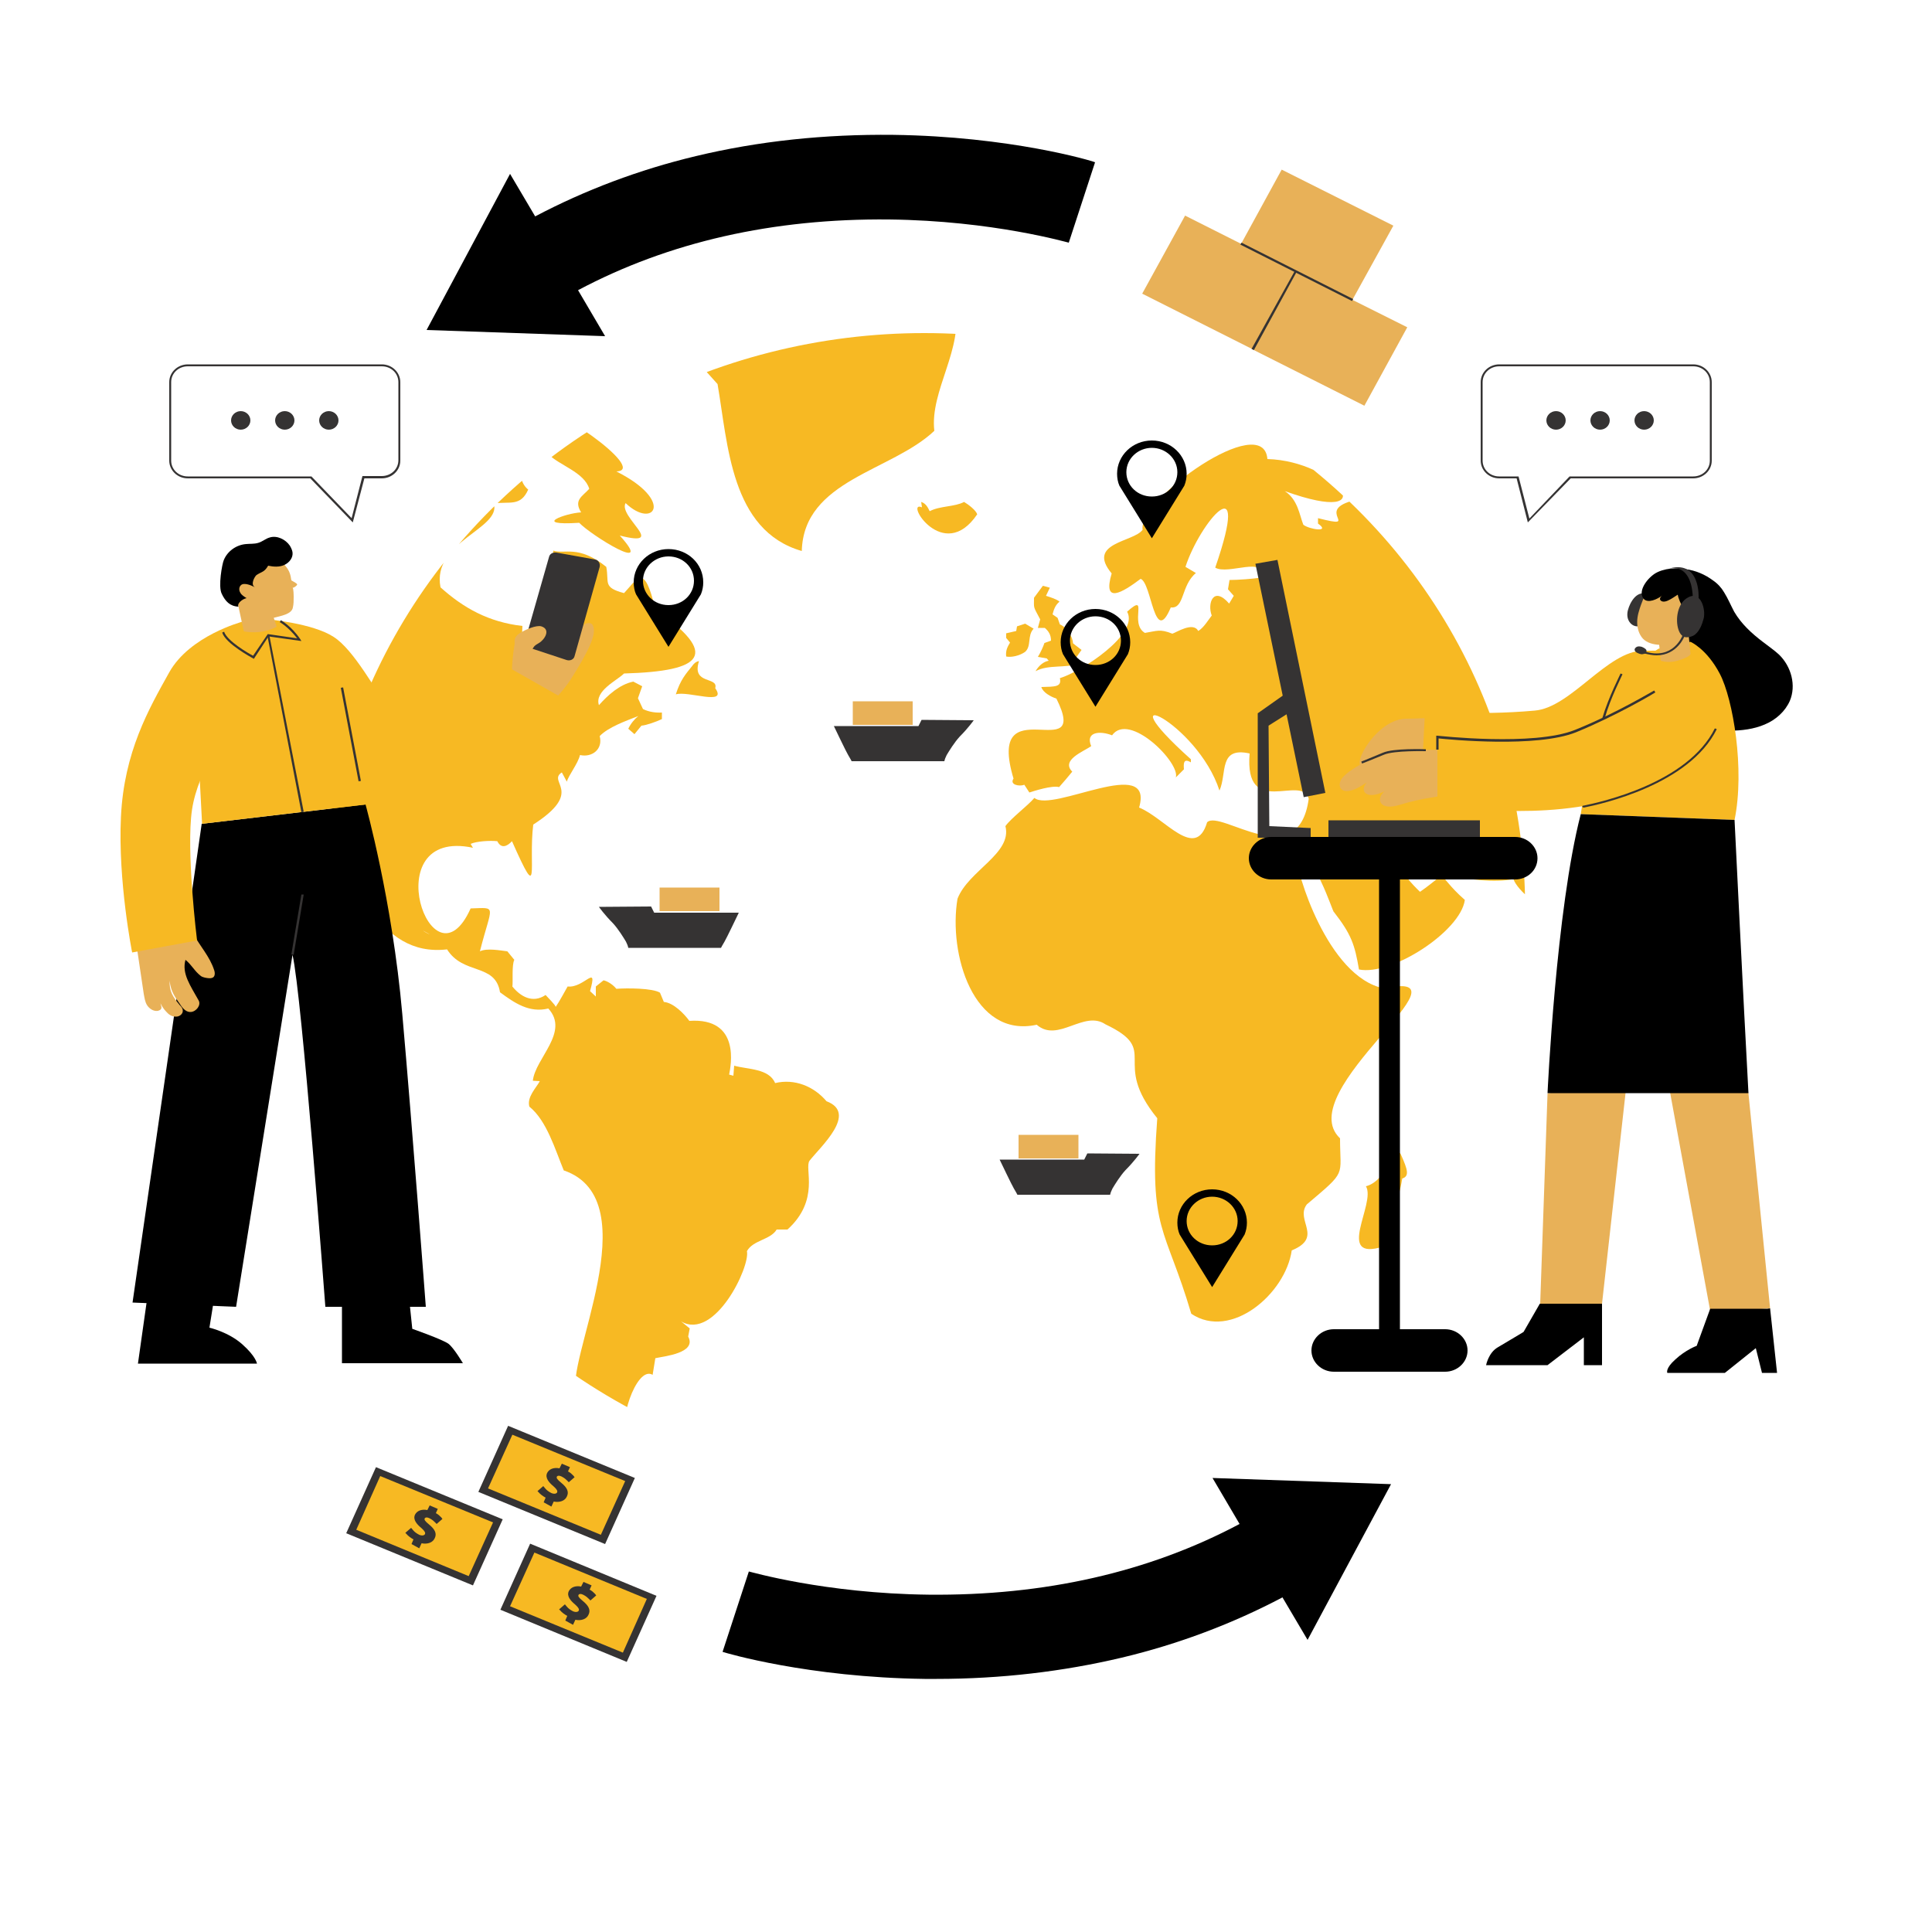<svg xmlns="http://www.w3.org/2000/svg" xmlns:xlink="http://www.w3.org/1999/xlink" id="Layer_1" x="0px" y="0px" viewBox="0 0 500 500" style="enable-background:new 0 0 500 500;" xml:space="preserve"><style type="text/css">	.st0{fill:#FFFFFF;}	.st1{fill:#AFD9DD;}	.st2{clip-path:url(#SVGID_00000178912103166675336150000007198779500275603372_);fill:#AFD9DD;}	.st3{clip-path:url(#SVGID_00000141440481438349525370000000428866326796505989_);}	.st4{fill:#F7B923;}	.st5{clip-path:url(#SVGID_00000121276743042122312790000005068291587363555759_);fill:none;}	.st6{fill:#353333;}	.st7{fill:#E8B158;}</style><g id="BACKGROUND">	<rect class="st0" width="500" height="500"></rect></g><g id="OBJECTS">	<g>		<g>			<ellipse id="SVGID_1_" class="st1" cx="737.5" cy="588.9" rx="155.5" ry="148.7"></ellipse>		</g>		<g>			<defs>				<ellipse id="SVGID_00000021809667155294830850000007331409388573097127_" cx="239.2" cy="234.9" rx="155.5" ry="148.7"></ellipse>			</defs>			<clipPath id="SVGID_00000037671986483318016320000016477727816365927041_">				<use xlink:href="#SVGID_00000021809667155294830850000007331409388573097127_" style="overflow:visible;"></use>			</clipPath>							<ellipse style="clip-path:url(#SVGID_00000037671986483318016320000016477727816365927041_);fill:#AFD9DD;" cx="550.3" cy="545.9" rx="155.5" ry="148.7"></ellipse>		</g>		<g>			<defs>				<ellipse id="SVGID_00000146457399968566959150000006155316849050813569_" cx="239.2" cy="234.9" rx="155.5" ry="148.7"></ellipse>			</defs>			<clipPath id="SVGID_00000055684839076179699850000012148312587425784207_">				<use xlink:href="#SVGID_00000146457399968566959150000006155316849050813569_" style="overflow:visible;"></use>			</clipPath>			<g style="clip-path:url(#SVGID_00000055684839076179699850000012148312587425784207_);">				<g>					<path class="st4" d="M532.2,355.2c-5.7,1.9-7.8-4.4-5.3,4.6C527.9,363.9,536.5,358.5,532.2,355.2z"></path>					<path class="st4" d="M539.9,322.8c-2.1-2.3-3.4-2.9-3.9-5.4h-1.6c-2.7-4.4-6.4-11-9.8-15.8c-3-13.2-3.9-0.5-4.2,3.7       c-0.2,6.7-13.7-0.7-7.7-7.5c-10.5-1.3-9.7,2.9-13.5,5.4c-7-5.2-11.6,9.4-16.3,10.1c-16.2-0.3-8.6,26.8-3.9,30       c12.5-2.6,25.6-14.3,31.9-0.1c5.9-12.7,1.6,6.1,13.1,7.5c1.3-1.8,3.6-1.6,4.5,0.5C536.5,350.7,544,327.9,539.9,322.8z"></path>					<path class="st4" d="M530.7,287.8c-1.3-5.2-19.3-14.4-20.7-4.4c2,1.4,5.3,1.5,5.5,5.2c2.1,1.2,5.1,5.8,9,3       c-2.8-7,7.4,2.6,11.8,3.3C537.3,291.9,528.8,291.9,530.7,287.8z"></path>					<path class="st4" d="M503.1,277.2c0.9,1.2,1.9,3.3,5.6,2.8C508.7,278.8,503.6,273.4,503.1,277.2z"></path>					<path class="st4" d="M481.5,280.9c1.2,2.7,1.9,10.2,3,0.1c4.3,5.7,2.4,1.1,4-3.7c-3.1,1.1-3.1,0.1-5.7-0.8       C482.8,277.7,483,279.1,481.5,280.9z"></path>					<path class="st4" d="M483.8,274.5c-1.3,0.7,6.6,0.5,8.3-0.6C491.4,273.3,485.9,272.7,483.8,274.5z"></path>					<path class="st4" d="M464.8,272.5c-1.1,2.7,2.1,4.5,2.5,8.1c4.9,0.8,11,4.5,12.7-7c0.4,0,0.9,0,1.3,0c-3.3-4.9-1.1-3.2,0.4-8.4       c-3.1-1.9-3.4-4.5-5.3,0.4C472.8,267.2,468.3,274,464.8,272.5z"></path>					<path class="st4" d="M474.2,291.1c0.5-0.2-0.2,0.9,2.1,0.3C466.5,283.9,444.6,287.5,474.2,291.1z"></path>					<path class="st4" d="M459.4,280.8c-0.6,0.9-14.8-18.7-18.1-14.4C444.4,267.8,459.7,296.1,459.4,280.8z"></path>					<path class="st4" d="M447.5,260.9c4,2.8,3.4,10.5,9.4,11.9C457.7,269.7,443.1,249.9,447.5,260.9z"></path>					<path class="st4" d="M495.4,262.1c0.2-7.9-8.9-0.8-1.7,3.2c-0.6-1.1-0.6-2.5-0.2-3.7C493.9,262.2,494.7,262.4,495.4,262.1z"></path>					<path class="st4" d="M487.9,261.8c0.5-0.5,1.2-0.9,1.9-1.2C490.4,258.3,487.3,260.1,487.9,261.8z"></path>					<path class="st4" d="M491.5,252l0,0.4C487.6,253.7,496.4,260.1,491.5,252z"></path>					<path class="st4" d="M600.5,128.5c-1.3,0-3.1-1.2-3.1-1.2l-0.2,2.5c-9.8-10.2-32.6-16.1-25.3-7.6c-1.3,0.4-5.2-0.7-6.2-2.3       c-23,1.3-3.5-5.6-27.4-4.5c-6.8-5.8-3.4-3.5-11.9-2.9c2.9-4.7-10.5-3.9-8.8,1.3l-2-0.5c-1.7,1-5-0.2-7.2,1.2       c-4.6-4.2-3.4,2.3-8-0.1c-2.1-5-6.6-12.4-10.9-6.5c-11.2,1-18.9-5.4-30.4,0.5c11.2-6,23.2-15.1,0.8-12.9l1.8-1.2       c0.2-1.2-3.9-1.8-4.9-1.5c3.5-5.6-7.9,3.4-17.1,5.1c-7.2,0.7-11.8-0.3-13.2,6.5c-24,2.7-1.2,6.1-9,8.1l-4.6-2       c-1.2,0.2-3.4,1.1-4.7,1.8l2.6,1.8l-3.4,0.2c-2.4-2.2,2.5-4.7-2-6.1v2.6c-6.6,4.5,9,23.7-9.8,18.5c6.9-1.6,9-4.1,6.1-8.8       c0.1-2.2,1.3-5.8-0.7-7.1c3.6-11.4-14.2-2.5-5.9,10.4c-6.8-1.1-11.6-10.5-15.5-0.5c-3.1-3.2-12.3,3.1-9.6-1.5       c-3.5,0.4-6.6,3.1-10.2,4.2c0.6,4.3-8.8,0.5-2.9-0.6c1.4-2-3-3-4-2.8c0.3,1.4-0.7,4,0.7,5.7c-0.1,1.5-1.3,2.3-2.8,1.1       c-11.3,2.6,2.1,7.7-9.7,4.7v1.4c3.4,2.4-2.3,1.5-3.8,0.3c-1-2.5-1.4-6.5-4.8-8.7c26.5,9.5,13.5-7.8-4.5-8.3       c-1-12.7-33.5,10.5-32.3,18.3c-2.2,3.2-14.7,3.3-8,11.3c-2.4,8.1,2.7,5,7.5,1.4c2.9,1.1,3.5,17.7,7.8,7.4       c3.6,0.4,2.6-5.7,6.5-8.9l-2.7-1.6c3.7-11.5,17.2-27.3,7.7,0.2c3.3,2,13.4-3.2,11.7,2.6c-1.9,0.3-5.8,0.6-8,0.6l-0.4,2.4       l1.5,1.7l-1.2,2c-4.1-4.7-5.7,0-4.5,3.1c-0.8,1-2.1,3.2-3.5,4c-1.3-2.5-5.7,0.4-6.7,0.7c-3.2-1.3-4-0.7-7.1-0.2       c-4.2-2.5,1.2-10.7-4.6-5.5c3.2,5.8-12,15.6-17.4,17.2c0.5,2.3-1.2,2.2-4.8,2.3c0.4,1.4,2.4,2.5,3.9,3       c9,18.1-18.4-3.6-11.1,20.7c-1.1,1.6,1.5,2.1,2.8,1.6l1.3,2c1.2-0.4,5.9-1.9,7.7-1.4c0.8-0.9,2.7-3.1,3.4-4       c-3-3,2.9-5.2,4.9-6.6c-1.6-3.8,2.4-4,5.4-2.8c4.4-6.2,17.7,7.1,16.5,10.9l2.1-2.1c-0.1-1.4-0.2-3,1.8-1.8v-0.8       c-23.4-21,1.6-9.8,7.4,8.1c2-4.5-0.3-11.4,7.8-9.6c-1.4,17.1,13.5,5.2,15.3,11.7c-2.7,19.8-22.8,2.7-26.3,6.1       c-3,10.1-11-1.2-17.6-3.8c4-13.8-22.4,1.4-27.1-2.5c-1.8,2.1-6,5.2-7.5,7.3c1.8,7.1-9.6,11.5-12.4,18.8       c-2.4,14.2,4.1,36.2,20.5,32.6c5.5,4.8,12.2-3.9,17.8-0.1c14.5,6.9,1.2,9.3,13.4,24.3c-2.2,29.4,2.1,27.9,8.8,50.6       c10.3,6.9,24.4-5.2,26-16.4c8.3-3.4,0.8-7.8,3.9-11.9c10.5-8.9,8.6-7,8.6-17.1c-12.9-12.2,36.1-44.1,11.4-38.8       c-14.8-2.9-23-31.2-22.5-33.6c4-3,9.3,14.2,9.5,13.8c4.5,5.8,5.4,8.4,6.5,14.9c8.5,1.7,26.3-9.9,27.4-18       c-8.3-7.3-3.4-7.8-11.6-2.1c-9.4-8.9-11.3-19.8,2.2-6c3.1,0.1,4.5-3.6,5.8,1.7c3.5,1.1,11.5,2,16.2,1c0.3,1.3,2.7,4,4.2,4.9       c1.3,7.3,5.4,2,6.4,1.9c0.5,11.6,6.5,28.1,9.1,26.3c1.3-4.1,4.7-7.6,3-12.2c3-6.3,10.6-8.4,13.8-13.8c1.2-0.2,3.9-0.7,5.2-1.3       v-1.3c2.6,3.4,7,8.2,6.2,13.2l1.4,0.7c1.1-0.5,2.8-1.4,3.8-2.5c0.5,4.1,3.5,8.9,2.8,13.3l1.6-2.3c-2.5-10.6,7.3,2.7,8.7,4.9       c0.7-0.6,1.9-1.3,2.3-2.6c16.1-6.6-12.6-20.1,5.2-21.6l0.8,1.8c12.4-5.2,27.5-15,16.2-28.7c0.5-2.9,4.2-4.1,6-4.8       c-2.8-2.3-6.1,1.9-6.6-1.6c-6.2-0.7,9.6-11.2,4.6-3.2l1.1,0.2c0.7-0.6,4.1-2.3,5.1-0.3c-0.7,2.1-0.4,4,2.5,3.6       c-2.6,9.6,5,6.6,4.6,3.7c0.3-5.3-5.7-5.9,0.1-10.3c25.1-15.6,22.4-36.1,15.2-30l-2.4-0.3l-0.4-2.1l-2.2-0.7       c20.1-20,11.5-6.8,25.7-13.1c1.2,0.6,3.2,1.5,4.4,2.6l2.8-1.5l0.8-2.6c2.3-2.1,9.4-8.7,8.7-1l4.4-2c2.1-6.8,2.7-2.2,2.5,1.3       c-3.5,0.7-7.4,4.5-8.9,7.4c-7.5,0.8-4.7,14.1-4.1,18c5-3.2,8.2-9.4,11.4-14.5c-4.9-5.3,7.3-13.8,12.2-8.1       c15.5-13.6,17.1-2.7,14.2-11.7c-10.1-5.2,4.3,0.3,2.9-6.1c1.9-1.8,2.4-0.4,3.3,1.3c3-0.9,9.3,6.9,9.5-0.2       c0.7,1.1,3.4-0.4,4.4-1.2C604.5,131.1,601.9,128.5,600.5,128.5z"></path>					<path class="st4" d="M268.6,162.5h1.8c0.9,0.8,1.6,1.7,1.6,3.3l-1.7,0.6c-0.3,0.9-1,2.5-1.7,3.6l2.3,0.4l0.5,0.6       c-1.3,0.2-2.6,1.3-3.4,2.7c3.3-1.8,8-0.7,11.1-2l-0.9-1.1l1.7-2.4l-2.2-1.7c-0.1-1.7-1.5-4.1-3.4-4.9l-0.6-1.7l-1.3-0.9       c0.3-1.1,0.6-2.3,1.8-3.3c-0.7-0.6-2.2-1.1-3.5-1.5l1-2.1l-1.8-0.5l-2.3,3.1c0,2.9-0.3,2,1.6,5.6L268.6,162.5z"></path>					<path class="st4" d="M265.3,168.7c1.7-1.5,0.5-4.2,2.2-6l-2.2-1.3l-2.1,0.7l-0.2,1.2l-2.6,0.6v1.2l1,1.2c-0.6,1-1.2,2-1,3.6       C261.7,170.2,263.9,169.7,265.3,168.7z"></path>					<path class="st4" d="M252.9,133.1c-0.3-1-2.2-2.5-3.4-3.2c-2.4,1.3-6.3,1-8.9,2.4c-0.4-0.8-0.9-2-2.2-2.4l0.2,1.4       C233.9,129.2,244.1,146.1,252.9,133.1z"></path>					<path class="st4" d="M468.3,238.6c-0.5-1.3-3.5-0.3-4.4,1.3C464.6,243.3,466.9,240.4,468.3,238.6z"></path>					<path class="st4" d="M485,233.6c0.7-0.7,2.8-4.4,1.6-5.8C484.5,228.6,483.2,230.9,485,233.6z"></path>					<path class="st4" d="M500.3,212.2l-0.2-0.3C503.3,221.4,507.1,207.4,500.3,212.2z"></path>					<path class="st4" d="M513.3,204.2c-0.8,3.5-9,2-10,5.9c2.8,0.2,3.6-1.7,7.3-1.2c-0.1,0.6-0.2,1.3-0.3,1.9       c1.9-1.6,4.4-2.3,8.2-3c-0.3-3.9,6.6-9.9,0.4-13C519.1,198.6,516.8,202.5,513.3,204.2z"></path>					<path class="st4" d="M519.5,190.1c-3.3,4.4,6.1,2.5,7.7-0.5C521.9,189.6,524.3,182.5,519.5,190.1z"></path>					<path class="st4" d="M521.6,182.3c2.8,0.7-0.7-3.5,4.2-6.6C521.4,157.9,521.9,171.5,521.6,182.3z"></path>					<path class="st4" d="M367.2,112.6c6.5,3.5,7.1,7.4,6.4-4.6C373.1,105.1,363.8,111.1,367.2,112.6z"></path>					<path class="st4" d="M375.4,106.6c0.1-7.4,21.1-8,19.7-13.4C391.8,93.5,361,103.2,375.4,106.6z"></path>					<path class="st4" d="M298.2,86.9c0.3,1.1,2.8,4.2,3.4,0.6c0.7-0.2,1.5-0.3,2.2-0.2c1,2.3-7.1,3.4,2,7.2       c1.6-0.9,5.3-11.3,7.8-5.2c-1.6,5.3,15.5,2.4-8.8-7.6c0.3,1.2,0.7,2.3,1,3.5c-1.1,0.8-3.2-5.7-3.7-1.3       C299,81.6,291.9,81.5,298.2,86.9z"></path>					<path class="st4" d="M311.8,82c0.4,0.4,0.2-1.1,2.1,0.6c-0.6,0-1.2,0.1-1.8,0.3c8.3,4.5,18.9-6.5,2.7-1.8       C313.2,78.2,305.1,82.2,311.8,82z"></path>					<path class="st4" d="M362.6,298.9c-1.2-3.1-3.7,6.8-9.1,8.1c2.7,4.4-8.2,19.6,4.5,15.6c1.2-5.3,3.8-11,4.9-17.6       C364.8,304.4,364.3,302.7,362.6,298.9z"></path>					<path class="st4" d="M417.3,260.2c-1.9-7-4.5,3.7-0.8,4.2C417.8,264.1,419.2,262,417.3,260.2z"></path>					<path class="st4" d="M213.9,285c-3.3-3.9-8.3-5.9-13.3-4.7c-1.6-3.8-7-3.5-10.6-4.5l-0.2,2.6l-1.1-0.3       c0.4-2.1,3.1-14.8-10.3-13.9c-1.3-1.8-4.1-4.7-6.6-4.9l-1-2.4c-2-1.2-8.5-1.2-11.3-1c-0.6-0.8-2-1.9-3.3-2.2l-2,1.6v2.6       l-1.5-1.4c2.1-7.4-1.5-0.7-5.8-1.2c-0.4,0.7-2.3,4.2-3.1,5.3c0-0.5-2.1-2.5-2.6-3.1c-3.4,2.3-6.6,0.3-8.6-2.2       c0.2-1.1-0.2-5.5,0.5-6.9l-1.8-2.2c-1.7-0.2-5.3-0.9-7.1,0c3.1-12.2,4.6-11.3-2.4-11.1c-10,22.3-24.9-21.1,0.6-15.7l-0.6-1       c1.5-0.7,5-0.9,6.9-0.7c1,2,2.5,1.4,3.8,0c7.5,16.9,4.2,6.5,5.5-4.3c13.4-8.6,3.5-11,7.4-13.5l1.3,2.4c0.4-1.6,2.9-4.7,3.4-6.9       c3.1,0.7,6-1.5,5.1-4.9c2.2-2.3,6.7-3.9,10-5.2c-0.9,0.7-2,2-2.6,3.3l1.6,1.4l1.8-2.2c1.3-0.1,3.8-1,5.3-1.7v-1.7       c-1.4,0.1-3.3-0.1-4.9-0.9l-1.3-2.8l1.1-3.1l-2.3-1.2c-3.5,0.7-6.6,3.5-8.9,6.1c-1.2-3.7,4.7-6.4,6.5-8.2       c20.8-0.6,24.7-4.9,8.1-16.6c-2.9-12.3-4.6-7.9-8.1-4.2c-5.6-1.5-3.8-2.7-4.6-6.8c-7.2-5.8-10.9-3.2-13.7-4.2       c-0.4,2.7,0.5,7.3-1.6,10.1l3.4,2.7v4.1c-1,0.9-3.7,3.4-4.6,4.1l1.1,6.2c-1.8,4.5-4.8-1.7-6.5-3.2l0.2-4.5       c-8.7-1-15.2-4.6-21.2-10c-2.3-11.9,15.8-15.1,13.8-21.7c4.1-0.6,6.9,0.9,8.9-3.6c-0.8-0.6-1.7-1.9-1.8-3.2       c0.9-7.1-5.2-3.5-7.7,3.6c-6-11.4-5.3,1.2-7.1-5.8c-4.5-0.8-6.3,4.5-12.5,4.9c-10.9,1.8-12.6-5.4-16.2-0.1l1,2.4l-0.6,0.9       c-4.1-5.2-9.8-2.1-13.3-3.2V124l1.7-1c-5.9-1.2-14.7-5.5-17.4-2.6c-0.2-0.7-0.6-1.5-1.3-2.5l-1.1,2c-4.2-5.6-11.3,0.5-16.9,2       c-13.9-5.3-26.6-4.1-35.3-8.1c-19.1,6.3-8.9,9.2-16.6,7.8l-1.1,1.1c1.7,2,5.4,5.8,7.8,4.8l2.9,1.6c-3.1,4.1-10.7-3-12.2,3.5       c0.7,0.5,2,1.7,2.9,2.7c7,0.2,8.7-3.1,8.1,3.2c-1.6,1.1-6.2-0.7-6.6,2.4c-0.5-0.2-2.3,2.8-2.1,3.6c0.7-0.1,2.4,0.8,1.7,2.4       c1.4,2.5,3.2,1,4.3,0c0.5,6.9,4.5,4.6,8.8,4.3l0.1,2.1c-2.9,4.6-8.5,5.4-11,8.9c18.5-6.7,15.2-13.6,21.4-17.7H19       c-1.7,0.5-2.7,2.9-3.6,4.7c0.9,2.8,4.2-0.7,5.9-2v-1.9c13.6,2.5,34,11.4,35.7,27.3c11,8.3,4.7,17.1,6.5,24.7       c3.4,9.7,13.2,14.9,16.8,24.9c-4.7,0.4,4.5,3,3.3,5.9c0.9,1.1,2.8,2.8,4.3,3.5l0.2-1.1c-3.1-4.9-10.8-14.7-8.3-15.9       c13,12.3,17.5,33.2,35.9,31.1c4.2,6.7,12.5,3.5,13.7,11.1c3.8,2.8,7.6,5.4,12.5,4.2c5.6,6.1-3.4,12.9-4,18.7l1.8,0.1       c-0.9,1.7-3.4,4.1-2.7,6.6c4.5,3.6,6.7,11.2,8.9,16.5c22.5,7.7-0.3,50.5,3.4,57.7c0.5-0.7,1.2-1.8,1.6-3.2       c0.9,2.7-0.5,6.9-1.1,9.8l-2.6,0.7l-0.7,1.4h2.1l0.5,1.6c-5.5,8.7,6.3,21,15.2,18.2c-4.2-2.1-6.7-6.3-6.9-10.4       c1.7-2.2,2.9-5.5,5.5-7.3v-1.6c-3.4,0.3,1.6-16.6,6-14l0.7-4.3c2.2-0.5,10.8-1.3,8.5-5.6l0.4-2.1l-2.2-1.8       c8.7,5,17.9-14.2,17-18.2c1.6-2.9,6.1-2.9,7.7-5.6h2.8c8.5-7.7,4.3-15.8,5.7-17.8C212.3,296.8,222.1,288.1,213.9,285z        M109.4,240.8l1.8,1C110.9,241.7,110.1,241.3,109.4,240.8z M179.6,292.1L179.6,292.1L179.6,292.1L179.6,292.1z"></path>					<path class="st4" d="M179.1,172.4c-1.6,2-3,3.5-4.2,7.3c3.1-1,13.5,3.1,10.2-1.6c0.9-3.1-6.2-0.8-4.2-7       C180.1,171.2,179.5,171.8,179.1,172.4z"></path>					<path class="st4" d="M61.2,111.8c0.9-0.1,4.2,4.7,5.1,1.5C93.1,103,60.3,97.2,61.2,111.8z"></path>					<path class="st4" d="M75,113.5c-3.1,4.3,4.6,0.7,8.6,4.3c-23.9,0.2,12.1,6.5,16.1,2.4c4.9-0.6-5-11.8-8.4-12.8       c0.1,0.9,3.9,9.4-2.6,1.6c-4.9,3.3-3.5-1.4-8.1,0.4c-0.2-0.5-0.3-1.1-0.2-1.6C77.5,107.2,64.8,112.8,75,113.5z"></path>					<path class="st4" d="M125.5,115c-7.8,2.7,13.3,2.8,16.5,2.6c2.7,2.8,9.2,4.6,10.5,8.9c-1.8,2-4.1,2.9-2.1,6.1       c-4,0.2-13.1,3.5-0.5,2.7c2.9,3.1,19.9,13.7,10.5,3.3c12.6,3.2-0.5-4.9,1.5-8.4c7.2,6.9,12.9-0.5-2.4-8.2       c8.6-0.2-18.3-18.9-21-16c0.1,2.8,9,7.4-1.1,5.1c0.4-5.4-6.8-9.2-6.5,4c-2.5-1.8-3.9-6.4-0.8-9.5       C125.8,103.5,118,113.5,125.5,115z"></path>				</g>				<path class="st4" d="M158.1,84.1c3.1,8.7,18.7,7.9,21.4,8.4l6.2,6.9c2.7,15.6,3.4,37.9,21.8,43.2c0.5-18.4,23.2-20.6,34.3-31.1      c-1.2-10.4,7.7-21.3,5.3-32.3c3.6-1.5,10.2-5.3,13.2-8.5c-4.9-2.8-11.8-3.4-17.5-3l-8.3-5.4c-58.8-2.6-59.3,13.7-73.9,15.6      L158.1,84.1z"></path>			</g>		</g>		<g>			<defs>				<ellipse id="SVGID_00000090295681719309746490000015708620029348392834_" cx="239.2" cy="234.9" rx="155.5" ry="148.7"></ellipse>			</defs>			<clipPath id="SVGID_00000161625923035305786500000009537085869534985104_">				<use xlink:href="#SVGID_00000090295681719309746490000015708620029348392834_" style="overflow:visible;"></use>			</clipPath>							<ellipse style="clip-path:url(#SVGID_00000161625923035305786500000009537085869534985104_);fill:none;" cx="239.2" cy="234.9" rx="155.5" ry="148.7"></ellipse>		</g>	</g>	<g>		<path class="st6" d="M395.4,135.2l-2.9-11.4H388c-2.7,0-4.8-2.1-4.8-4.6V98.9c0-2.6,2.2-4.6,4.8-4.6h50.2c2.7,0,4.8,2.1,4.8,4.6    v20.3c0,2.6-2.2,4.6-4.8,4.6h-31.7L395.4,135.2z M388,94.8c-2.4,0-4.3,1.8-4.3,4.1v20.3c0,2.3,1.9,4.1,4.3,4.1h5l2.8,10.9    l10.4-10.9h32c2.4,0,4.3-1.8,4.3-4.1V98.9c0-2.3-1.9-4.1-4.3-4.1C438.1,94.8,388,94.8,388,94.8z"></path>	</g>	<g>		<path class="st6" d="M91.3,135.2l-11-11.4H48.6c-2.7,0-4.8-2.1-4.8-4.6V98.9c0-2.6,2.2-4.6,4.8-4.6h50.2c2.7,0,4.8,2.1,4.8,4.6    v20.3c0,2.6-2.2,4.6-4.8,4.6h-4.5L91.3,135.2z M48.6,94.8c-2.4,0-4.3,1.8-4.3,4.1v20.3c0,2.3,1.9,4.1,4.3,4.1h32L91,134.1    l2.8-10.9h5c2.4,0,4.3-1.8,4.3-4.1V98.9c0-2.3-1.9-4.1-4.3-4.1C98.8,94.8,48.6,94.8,48.6,94.8z"></path>	</g>	<g>		<path class="st7" d="M153.4,161.8c-0.6-1.1-2.4-0.4-2.7,0.4c1.4-2.8-0.4-5.6-3.4-0.2c3-7.1-0.6-8.3-5.8-1.7c-1,1.3-2.2,2.6-3.1,4    c-1.7,0.2-2.8,0.4-2.8,0.4l-2.3,1.4c0,0-1,4.8-0.8,9.8l9.5,6.6c0,0,3.2-2.9,5.6-6.5C152.2,168.7,154.6,164,153.4,161.8z"></path>		<path d="M55.8,333.2c0,0.6-1.6,10.4-1.6,10.4s4.9,1.1,8.5,4.3c3.6,3.2,3.8,5,3.8,5H35.7l3-21.2L55.8,333.2z"></path>		<path d="M105.5,332.4l1.2,11.5c0,0,8,2.8,9.4,3.9s3.7,5,3.7,5H88.5v-21.2L105.5,332.4z"></path>		<path d="M94.6,208.2c0,0,6.9,24.7,9.5,54.1c2.6,29.4,6.1,75.9,6.1,75.9h-26c0,0-6.1-81.1-8.5-91.1l-14.6,91.1l-26.8-1.1    c0,0,16.8-115.9,17.9-123.9L94.6,208.2z"></path>		<path class="st7" d="M55.4,251c-1.1-3.4-3.6-6.1-5.3-9.2c-1.5-2.9-1.8-5-2-8.1c-2.4,0.1-11.6,4.1-13.9,3.3c1,6.7,2,13.5,3,20.2    c0.2,1,0.3,2.1,0.9,3c0.6,0.9,1.7,1.6,2.8,1.4c0.3-0.1,0.6-0.2,0.8-0.5c0.1-0.3,0.1-0.5,0-0.8c-0.1-0.2-0.1-0.5-0.2-0.7    c0.4,0.8,0.9,1.6,1.5,2.2c0.6,0.7,1.4,1.3,2.4,1.3c1,0.1,2-0.7,1.9-1.6c0-0.5-0.4-1-0.8-1.4c-1.8-2.2-2.7-3.5-2.6-6.3    c0.3,2.8,1.3,4.1,2.9,6.4c0.6,0.9,1.5,1.8,2.6,1.7c1.4-0.1,2.7-1.8,2-3c-2.1-3.8-4.4-6.9-3.4-10.5c1.7,1.4,2.3,2.9,4,4.2    c0.5,0.4,2.2,0.7,2.8,0.5C55.7,252.9,55.7,251.8,55.4,251z"></path>		<path class="st4" d="M62.7,160.9c0,0-13.6,3.6-18.9,13.1c-5.3,9.5-11.7,20.6-12.5,37.4c-0.8,16.7,2.9,35.1,2.9,35.1l16.8-3.1    c0,0-2.9-23.3-1.3-33.9c1.6-10.6,9.7-21,9.7-21L62.7,160.9z"></path>		<path class="st4" d="M69.4,160.3c0,0,11.5,1,16.9,4.5c5.4,3.4,11,14.3,15.1,19.6c4.1,5.2,10.6,5.9,15.4,2.1    c4.7-3.8,14.6-13.9,14.6-13.9l14.1,8c0,0-8.8,17.4-22.9,25.1c-14.1,7.7-32.2-3.9-37.3-7.8s-11.6-12.5-11.6-12.5L69.4,160.3z"></path>		<path class="st6" d="M155.2,146.7l-6.5,23.1c-0.2,0.9-1.2,1.3-2.1,1l-9.7-3.2c-0.8-0.3-1.2-1.1-1-1.8l6.2-21.7    c0.2-0.8,1-1.2,1.9-1.1l10,1.8C154.8,144.9,155.4,145.8,155.2,146.7z"></path>		<path class="st4" d="M85,173.2c0,0,7.5,25.7,9.7,35l-42.4,5L50.5,179l12.2-18.1l6.8-0.5L85,173.2z"></path>		<g>			<path class="st7" d="M61.5,156l1.6,7.4c0,0,4.5,1,8.5-1.2l-1.4-4.3L61.5,156z"></path>			<g>				<path class="st7" d="M70.7,143.8c1.3,0.7,2.4,1.6,3.2,2.7c1,1.2,1.3,2.2,1.5,3.7c0.3,0.2,1.6,0.8,1.5,1.1      c-0.1,0.3-0.9,0.9-1.2,0.8c0.3,0.1,0.3,2.2,0.3,2.5c0,0.9,0,1.7-0.2,2.6c-0.3,1.8-3.2,2.2-5,2.7c-2.8,0.9-4.5,0.5-6.8-1.3      c-2.4-1.9-4.2-4.7-4.4-7.6C59.3,145.7,65.4,141.1,70.7,143.8z"></path>				<path d="M69.4,146.4c1.4,0.3,2.9,0.4,4.2-0.2c1.3-0.6,2.3-1.9,2.1-3.3c-0.1-0.6-0.4-1.2-0.7-1.7c-1.1-1.6-3.3-2.7-5.2-2.1      c-1.1,0.3-1.9,1.1-3,1.4c-1,0.3-2.1,0.2-3.1,0.3c-2.6,0.2-4.9,1.9-5.8,4.2c-0.4,0.9-1.5,6.8-0.5,8.7c0.9,1.9,2.1,3.2,4.3,3.3      c-0.4-0.9,1.1-2,2.1-2.2c-0.6-0.4-1.3-0.8-1.6-1.4c-0.4-0.6-0.4-1.5,0.2-2c0.8-0.7,2.7,0.1,3.6,0.6c-1.3-0.7-0.1-2.8,0.4-3.2      C67.8,147.9,68.4,148.1,69.4,146.4z"></path>			</g>		</g>		<g>			<path class="st6" d="M65.7,170.5l-0.2-0.1c-0.3-0.2-7.1-3.8-8-6.7l0.5-0.2c0.8,2.4,6.3,5.6,7.5,6.2l3.8-5.6l7.6,1.1     c-2.2-2.9-4.5-4.2-4.5-4.2l0.3-0.5c0.1,0.1,2.7,1.5,5,4.9l0.3,0.5l-8.5-1.2L65.7,170.5z"></path>		</g>		<g>			<polygon class="st6" points="69.2,164.5 69.7,164.4 78.6,210.1 78,210.2    "></polygon>		</g>		<g>			<polygon class="st6" points="88.2,178 88.8,177.9 93.4,202.1 92.8,202.2    "></polygon>		</g>		<path class="st7" d="M139.5,166.4c-0.5,0.3-1.1,0.6-1.4,1.1c-0.4,0.5-0.5,1.1-0.7,1.7c-1.2,2.9-3.7-0.7-4.1-2.2    c-0.4-1.6,0.1-2.5,1.5-3.3c1.1-0.7,4-2,5.3-1.6C142.6,162.9,141,165.5,139.5,166.4z"></path>		<g>			<polygon class="st6" points="75.4,247 78,231.5 78.6,231.5 76,247.1    "></polygon>		</g>	</g>	<g>		<g>			<polygon class="st6" points="123.8,386.1 131.5,369 164.3,382.5 156.6,399.6    "></polygon>			<polygon class="st4" points="126.3,385.2 132.6,371.3 161.8,383.3 155.5,397.2    "></polygon>			<g>				<path class="st6" d="M140.7,388.8l0.5-1.2c-0.7-0.4-1.4-0.9-1.8-1.4l-0.3-0.3l1.5-1.3l0.5,0.6c0.4,0.5,1,0.9,1.6,1.2      c0.7,0.3,1.3,0.2,1.5-0.2c0.1-0.3,0-0.7-0.9-1.5c-1.2-1-2.3-2.2-1.7-3.5c0.5-1,1.7-1.5,3.2-1.2l0.6-1.2l2.1,0.9l-0.5,1.1      c0.6,0.3,1,0.7,1.4,1.1l0.3,0.4l-1.5,1.3l-0.5-0.5c-0.2-0.2-0.6-0.6-1.4-1c-0.6-0.3-1.1-0.2-1.2,0.1c-0.1,0.3,0,0.6,1.1,1.5      c1.6,1.3,2.1,2.4,1.5,3.6c-0.5,1.1-1.8,1.6-3.4,1.3l-0.6,1.3L140.7,388.8z"></path>			</g>		</g>		<g>			<polygon class="st6" points="89.6,396.8 97.3,379.7 130.1,393.2 122.4,410.3    "></polygon>			<polygon class="st4" points="92.2,395.9 98.4,382 127.6,394 121.3,407.9    "></polygon>			<g>				<path class="st6" d="M106.5,399.6l0.5-1.2c-0.7-0.4-1.4-0.9-1.8-1.4l-0.3-0.3l1.5-1.3l0.5,0.6c0.4,0.5,1,0.9,1.6,1.2      c0.7,0.3,1.3,0.2,1.5-0.2c0.1-0.3,0-0.7-0.9-1.5c-1.2-1-2.3-2.2-1.7-3.5c0.5-1,1.7-1.5,3.2-1.2l0.6-1.2l2.1,0.9l-0.5,1.1      c0.6,0.3,1,0.7,1.4,1.1l0.3,0.4l-1.5,1.3l-0.5-0.5c-0.2-0.2-0.6-0.6-1.4-1c-0.6-0.3-1.1-0.2-1.2,0.1c-0.1,0.3,0,0.6,1.1,1.5      c1.6,1.3,2.1,2.4,1.5,3.6c-0.5,1.1-1.8,1.6-3.4,1.3l-0.6,1.3L106.5,399.6z"></path>			</g>		</g>		<g>			<polygon class="st6" points="129.5,416.6 137.2,399.5 169.9,413 162.2,430.1    "></polygon>			<polygon class="st4" points="132,415.7 138.3,401.8 167.4,413.8 161.2,427.7    "></polygon>			<g>				<path class="st6" d="M146.3,419.4l0.5-1.2c-0.7-0.4-1.4-0.9-1.8-1.4l-0.3-0.3l1.5-1.3l0.5,0.6c0.4,0.5,1,0.9,1.6,1.2      c0.7,0.3,1.3,0.2,1.5-0.2c0.1-0.3,0-0.7-0.9-1.5c-1.2-1-2.3-2.2-1.7-3.5c0.5-1,1.7-1.5,3.2-1.2l0.6-1.2l2.1,0.9l-0.5,1.1      c0.6,0.3,1,0.7,1.4,1.1l0.3,0.4l-1.5,1.3l-0.5-0.5c-0.2-0.2-0.6-0.6-1.4-1c-0.6-0.3-1.1-0.2-1.2,0.1c-0.1,0.3,0,0.6,1.1,1.5      c1.6,1.3,2.1,2.4,1.5,3.6c-0.5,1.1-1.8,1.6-3.4,1.3l-0.6,1.3L146.3,419.4z"></path>			</g>		</g>	</g>	<g>		<polygon class="st7" points="350,77.6 360.6,58.4 331.7,43.9 321.2,63.1 306.7,55.8 295.6,76 324.2,90.4 324.5,90.6 353.1,105     364.2,84.7   "></polygon>		<g>			<polygon class="st6" points="321,63.3 321.3,62.8 350.2,77.4 349.9,77.9    "></polygon>		</g>		<g>			<polygon class="st6" points="323.9,90.3 335.1,70.1 335.6,70.3 324.5,90.6    "></polygon>		</g>	</g>	<path d="M231.2,34.9c-17.7-0.2-34.9,1.6-51.1,5.5c-14.7,3.5-28.7,8.8-41.6,15.6l-6.5-11l-21.6,40.4l46.2,1.6l-7-11.9   c23.5-12.5,50.5-18.6,80.5-18.3c26.9,0.3,46.3,6,46.5,6l3.4-10.4l3.4-10.4C282.6,41.6,261.4,35.3,231.2,34.9z"></path>	<path d="M360,384.1l-46.2-1.6l7,11.9c-23.5,12.5-50.5,18.6-80.5,18.3c-26.9-0.3-46.3-6-46.5-6l-3.4,10.4l-3.4,10.4   c0.9,0.3,22.1,6.6,52.3,7c1,0,2.1,0,3.1,0c16.6,0,32.7-1.9,47.9-5.5c14.7-3.5,28.7-8.8,41.6-15.6l6.5,11L360,384.1z"></path>	<g>		<polygon class="st6" points="332.3,179.8 325.5,184.6 325.5,216.8 339.2,216.8 339.2,214.3 328.5,213.8 328.3,187.8 334,184.2       "></polygon>		<rect x="356.9" y="221" width="5.4" height="131.9"></rect>		<polygon class="st7" points="400.5,283 398.6,337.4 414.6,337.4 421.2,278.3   "></polygon>		<polygon class="st7" points="452.5,283 458.1,338.6 442.7,339.8 431.4,278.3 451.2,278.3   "></polygon>		<rect x="343.8" y="212.3" class="st6" width="39.2" height="5.6"></rect>		<path class="st7" d="M363.9,186c-8.7,0.1-15.9,15.6-9.7,11.6c1.4,4.9,8.1,2.7,11.7,0.9c3.2-0.8,6.4-0.8,9.4-2    C377.7,183.9,371.4,186,363.9,186z"></path>		<path d="M446.2,153.3c1,1.6,1.7,3.3,2.6,5c1.8,3.1,4.5,5.6,7.4,7.8c1.4,1.1,2.9,2.1,4.2,3.3c3.2,3.1,4.5,8,2.8,12    c-1.2,2.7-3.6,4.9-6.5,6.1c-2.8,1.2-6,1.6-9.1,1.6c-1,0-2-0.1-2.9-0.4c-0.8-0.2-1.5-0.6-2.2-1c-1.9-1.1-3.9-2.3-5.1-4.1    c-1.2-1.7-1.6-3.9-1.7-6c0-1.9,0.2-3.9-0.4-5.7c-0.6-1.9-2-3.5-2.9-5.3c-1.6-3.1-2-6.6-2-10.1c0-1.8,0-3.6,0.5-5.2    c0.4-1.2,1-2.3,1.9-3.2c1-1,1.9-1,3.4-0.8c2.6,0.3,5.1,1.4,7.1,2.9C444.5,151,445.5,152.1,446.2,153.3z"></path>		<path class="st4" d="M438.1,168.8c0,0-1.1-0.5-12.8-0.4c-9.3,0-18.7,14.7-28.1,15.5c-15.6,1.4-28.4,0-28.4,0l-0.8,15.4    c0,0,27,5.1,44.1,1.8c17-3.3,31.2-25.5,31.2-25.5L438.1,168.8z"></path>		<path class="st4" d="M437.5,166.1c0,0,4.2,1.8,7.6,8.3s6.5,24.7,3.8,37.8l-39.8-1.5c0,0,4.5-31.2,13.7-38.6l6.4-4.2L437.5,166.1z"></path>		<path class="st6" d="M424.7,153.6c-1.3,0.3-2.2,1.5-2.8,2.7c-0.5,1.1-0.9,2.2-0.7,3.4c0.2,1.2,1.1,2.3,2.4,2.4    c0.1,0,0.3,0,0.4-0.1c0.1-0.1,0.1-0.2,0.2-0.3C424.7,160.1,428.4,152.9,424.7,153.6z"></path>		<path class="st7" d="M424.7,156.5c-0.5,1.4-1,2.9-1,4.5c0,1.5,0.4,3.1,1.5,4.3c2,2.1,6.8,2,9.3,0.4c2.5-1.6,2.7-4.2,3.4-7    c0.7-2.9,0.7-6.3-1.5-8.4c-1.2-1.1-2.9-1.7-4.6-1.5C427.9,149.2,425.8,153.4,424.7,156.5z"></path>		<path d="M439.3,153.1c0-0.7-0.4-1.6-0.8-2.4c0.3-0.4,0.3-0.9,0-1.6c-0.3-0.7-1-1.2-1.8-1.5c-2.3-1-6.4-0.5-8.5,0.9    c-2.1,1.4-4.4,4.6-2.8,6.5c1.1,1.2,3.5,0.1,4.8-0.9c-0.3,0.2-0.6,0.6-0.6,0.9c0,0.4,0.5,0.7,0.9,0.7c0.4,0,0.8-0.1,1.2-0.3    c0.9-0.4,1.7-1,2.5-1.5c0.1,0.3,0.1,0.6,0.2,0.8c0.4,1.3,1.1,2.6,2,3.7c0.1,0.1,0.3,0.3,0.5,0.3c0.4,0.1,0.7-0.3,0.9-0.7    C438.6,156.5,439.4,154.8,439.3,153.1z"></path>		<path class="st7" d="M436.7,160.9l0.8,8.3c0,0,0.1,0.8-3.4,1.8c-2.4,0.7-4.3,0-4.3,0l-0.8-8.1L436.7,160.9z"></path>		<g>			<path class="st6" d="M440.9,160.1c-0.4,1.5-1,3.1-2.2,4.1c-0.6,0.5-1.7,0.8-2.5,0.7c-0.9-0.1-1.5-1-1.8-1.9     c-0.9-2.6-0.3-7,2.5-8.4C440.2,152.8,441.5,157.8,440.9,160.1z"></path>			<g>				<path class="st6" d="M428.7,169.6c-0.9,0-2-0.2-3.2-0.5l0.2-0.5c7.3,2.3,9.7-4,9.8-4.3l0.5,0.2      C436,164.6,434.1,169.6,428.7,169.6z"></path>			</g>			<path class="st6" d="M426.1,168.3c0-0.1-0.2-0.3-0.3-0.4c-0.3-0.2-0.6-0.4-0.9-0.5c-0.4-0.1-0.9-0.2-1.3,0     c-0.4,0.2-0.7,0.6-0.5,1c0.1,0.2,0.3,0.4,0.5,0.5c0.4,0.2,1.1,0.5,1.5,0.4c0.5-0.1,0.7-0.1,0.9-0.5     C426.1,168.9,426.1,168.4,426.1,168.3z"></path>			<path class="st6" d="M431.4,147.3c0,0,6.2-2.5,6.7,7.2l1.5,0.3C439.6,154.8,440.2,144.4,431.4,147.3z"></path>		</g>		<path class="st7" d="M373.5,194c-3.7,0.1-9.9,0.1-13.8,0.5c-1.9,0.3-10,4-12.3,6.8c-1.2,1.5-0.9,3.7,1.6,3.4    c1.6-0.2,3.2-1.2,4.7-2.2c-2,2.3,0,4.6,4.6,2.3c-2.4,2.1-1.1,5.1,3.9,3.5c6.1-1.9,10.1-2,16.2-3.3    C377.5,201.6,377.7,195.4,373.5,194z"></path>		<path class="st4" d="M439.4,173.5c0,0-19.4,17.2-43.3,17.8c-23.9,0.6-24.1-0.7-24.1-0.7v17.5c0,0,23.3,4.5,44-0.8    c20.7-5.3,31.5-17.5,31.5-17.5L439.4,173.5z"></path>		<g>			<path class="st6" d="M409.8,209l-0.3-0.2c0-0.2,0.1-0.3,0.2-0.3v0v0c0,0,0.1,0,0.1,0c4.4-0.9,27-5.8,34-20l0.5,0.2     c-7.1,14.4-29.9,19.4-34.4,20.3L409.8,209l0-0.3L409.8,209z"></path>		</g>		<g>			<path class="st6" d="M415.3,185.9l-0.6-0.1c1.5-5.2,4.7-11.4,4.7-11.5l0.5,0.2C419.9,174.6,416.7,180.8,415.3,185.9z"></path>		</g>		<g>			<path class="st6" d="M352.5,197.6l-0.2-0.5c0,0,3-1.2,5.6-2.3c2.7-1.2,10.7-0.9,11.1-0.9l0,0.5c-0.1,0-8.2-0.2-10.8,0.9     C355.5,196.4,352.6,197.6,352.5,197.6z"></path>		</g>		<polygon class="st6" points="324.9,145.9 330.6,144.9 343,205.2 337.4,206.3   "></polygon>		<path d="M448.9,212.2c0,0,2.3,47.2,3.6,70.7h-52c0,0,2.2-47.6,8.6-72.2L448.9,212.2z"></path>		<path d="M458.1,338.6l1.8,16.7H456l-1.6-6.4l-8,6.4h-14.9c0,0-0.6-1.1,2.1-3.5c2.7-2.5,5.5-3.5,5.5-3.5l3.5-9.6h14.8L458.1,338.6    L458.1,338.6z"></path>		<path d="M414.6,337.4v15.9h-4.7v-7.2l-9.4,7.2h-15.9c0,0,0.6-3.2,3-4.6c2.4-1.4,6.7-4,6.7-4l4.2-7.3H414.6z"></path>		<path d="M392.1,227.6H329c-3.2,0-5.8-2.5-5.8-5.5l0,0c0-3,2.6-5.5,5.8-5.5h63.1c3.2,0,5.8,2.5,5.8,5.5l0,0    C397.9,225.2,395.3,227.6,392.1,227.6z"></path>		<path d="M374,355h-28.8c-3.2,0-5.8-2.5-5.8-5.5l0,0c0-3,2.6-5.5,5.8-5.5H374c3.2,0,5.8,2.5,5.8,5.5l0,0    C379.8,352.5,377.2,355,374,355z"></path>		<g>			<path class="st6" d="M372.3,194h-0.6v-3.6l0.3,0c0.2,0,24.9,2.8,35.6-1.5c10.7-4.3,20.4-10.2,20.5-10.2l0.3,0.5     c-0.1,0.1-9.8,5.9-20.5,10.3c-10.2,4.1-32.7,1.9-35.6,1.6L372.3,194L372.3,194z"></path>		</g>	</g>	<path d="M283.5,157.6c-5,0-9,3.9-9,8.6c0,1.1,0.2,2.2,0.6,3.1l8.4,13.6l8.4-13.6c0.4-1,0.6-2,0.6-3.1   C292.5,161.5,288.5,157.6,283.5,157.6z M283.5,172.1c-3.7,0-6.6-2.8-6.6-6.3s3-6.3,6.6-6.3c3.7,0,6.6,2.8,6.6,6.3   C290.1,169.3,287.2,172.1,283.5,172.1z"></path>	<path d="M173,142.1c-5,0-9,3.9-9,8.6c0,1.1,0.2,2.2,0.6,3.1l8.4,13.6l8.4-13.6c0.4-1,0.6-2,0.6-3.1C182,145.9,178,142.1,173,142.1z    M173,156.6c-3.7,0-6.6-2.8-6.6-6.3s3-6.3,6.6-6.3c3.7,0,6.6,2.8,6.6,6.3S176.7,156.6,173,156.6z"></path>	<path d="M313.7,307.8c-5,0-9,3.9-9,8.6c0,1.1,0.2,2.2,0.6,3.1l8.4,13.6l8.4-13.6c0.4-1,0.6-2,0.6-3.1   C322.7,311.7,318.7,307.8,313.7,307.8z M313.7,322.3c-3.7,0-6.6-2.8-6.6-6.3s3-6.3,6.6-6.3s6.6,2.8,6.6,6.3   S317.4,322.3,313.7,322.3z"></path>	<path d="M298.1,114c-5,0-9,3.9-9,8.6c0,1.1,0.2,2.2,0.6,3.1l8.4,13.6l8.4-13.6c0.4-1,0.6-2,0.6-3.1   C307.1,117.9,303.1,114,298.1,114z M298.1,128.5c-3.7,0-6.6-2.8-6.6-6.3s3-6.3,6.6-6.3s6.6,2.8,6.6,6.3S301.8,128.5,298.1,128.5z"></path>	<path class="st4" d="M175.4,265.6c-5,0-9,3.9-9,8.6c0,1.1,0.2,2.2,0.6,3.1l8.4,13.6l8.4-13.6c0.4-1,0.6-2,0.6-3.1   C184.4,269.4,180.3,265.6,175.4,265.6z M175.4,280.1c-3.7,0-6.6-2.8-6.6-6.3s3-6.3,6.6-6.3c3.7,0,6.6,2.8,6.6,6.3   C182,277.2,179,280.1,175.4,280.1z"></path>	<g>		<path class="st6" d="M64.8,108.8c0,1.3-1.1,2.4-2.5,2.4s-2.5-1.1-2.5-2.4s1.1-2.4,2.5-2.4S64.8,107.5,64.8,108.8z"></path>		<path class="st6" d="M76.2,108.8c0,1.3-1.1,2.4-2.5,2.4c-1.4,0-2.5-1.1-2.5-2.4s1.1-2.4,2.5-2.4C75.1,106.4,76.2,107.5,76.2,108.8    z"></path>		<path class="st6" d="M87.6,108.8c0,1.3-1.1,2.4-2.5,2.4c-1.4,0-2.5-1.1-2.5-2.4s1.1-2.4,2.5-2.4C86.5,106.4,87.6,107.5,87.6,108.8    z"></path>	</g>	<g>		<path class="st6" d="M405.2,108.8c0,1.3-1.1,2.4-2.5,2.4s-2.5-1.1-2.5-2.4s1.1-2.4,2.5-2.4C404.1,106.4,405.2,107.5,405.2,108.8z"></path>		<path class="st6" d="M416.6,108.8c0,1.3-1.1,2.4-2.5,2.4s-2.5-1.1-2.5-2.4s1.1-2.4,2.5-2.4C415.5,106.4,416.6,107.5,416.6,108.8z"></path>		<path class="st6" d="M428,108.8c0,1.3-1.1,2.4-2.5,2.4s-2.5-1.1-2.5-2.4s1.1-2.4,2.5-2.4C426.9,106.4,428,107.5,428,108.8z"></path>	</g>	<g>		<path class="st6" d="M252,186.4c0,0-1.4,2-3.6,4.2c-1.4,1.5-2.8,3.8-3.4,4.8c-0.3,0.6-0.5,1.1-0.6,1.6h-24c0,0-0.4-0.8-0.9-1.6    c-0.4-0.6-3.7-7.5-3.7-7.5h21.9l0.8-1.6L252,186.4L252,186.4z"></path>		<path class="st0" d="M241.6,178.7v7.2h5v-7.2H241.6z M244.7,184.8h-1.3v-1.1h1.3V184.8z M244.7,182.9h-1.3v-1.1h1.3V182.9z     M244.7,181h-1.3v-1.1h1.3V181z"></path>		<rect x="220.7" y="181.5" class="st7" width="15.5" height="6.1"></rect>	</g>	<g>		<path class="st6" d="M155,234.7c0,0,1.4,2,3.6,4.2c1.4,1.5,2.8,3.8,3.4,4.8c0.3,0.6,0.5,1.1,0.6,1.6h24c0,0,0.4-0.8,0.9-1.6    c0.4-0.6,3.7-7.5,3.7-7.5h-21.9l-0.8-1.6L155,234.7L155,234.7z"></path>		<path class="st0" d="M160.3,227v7.2h5V227H160.3z M162.2,232h1.3v1.1h-1.3V232z M162.2,230.1h1.3v1.1h-1.3V230.1z M162.2,228.2    h1.3v1.1h-1.3V228.2z"></path>		<rect x="170.7" y="229.7" class="st7" width="15.5" height="6.1"></rect>	</g>	<g>		<path class="st6" d="M294.9,298.6c0,0-1.4,2-3.6,4.2c-1.4,1.5-2.8,3.8-3.4,4.8c-0.3,0.6-0.5,1.1-0.6,1.6h-24c0,0-0.4-0.8-0.9-1.6    c-0.4-0.6-3.7-7.5-3.7-7.5h21.9l0.8-1.6L294.9,298.6L294.9,298.6z"></path>		<path class="st0" d="M284.5,290.9v7.2h5v-7.2H284.5z M287.7,297.1h-1.3V296h1.3V297.1z M287.7,295.2h-1.3v-1.1h1.3V295.2z     M287.7,293.2h-1.3v-1.1h1.3V293.2z"></path>		<rect x="263.6" y="293.7" class="st7" width="15.5" height="6.1"></rect>	</g></g></svg>